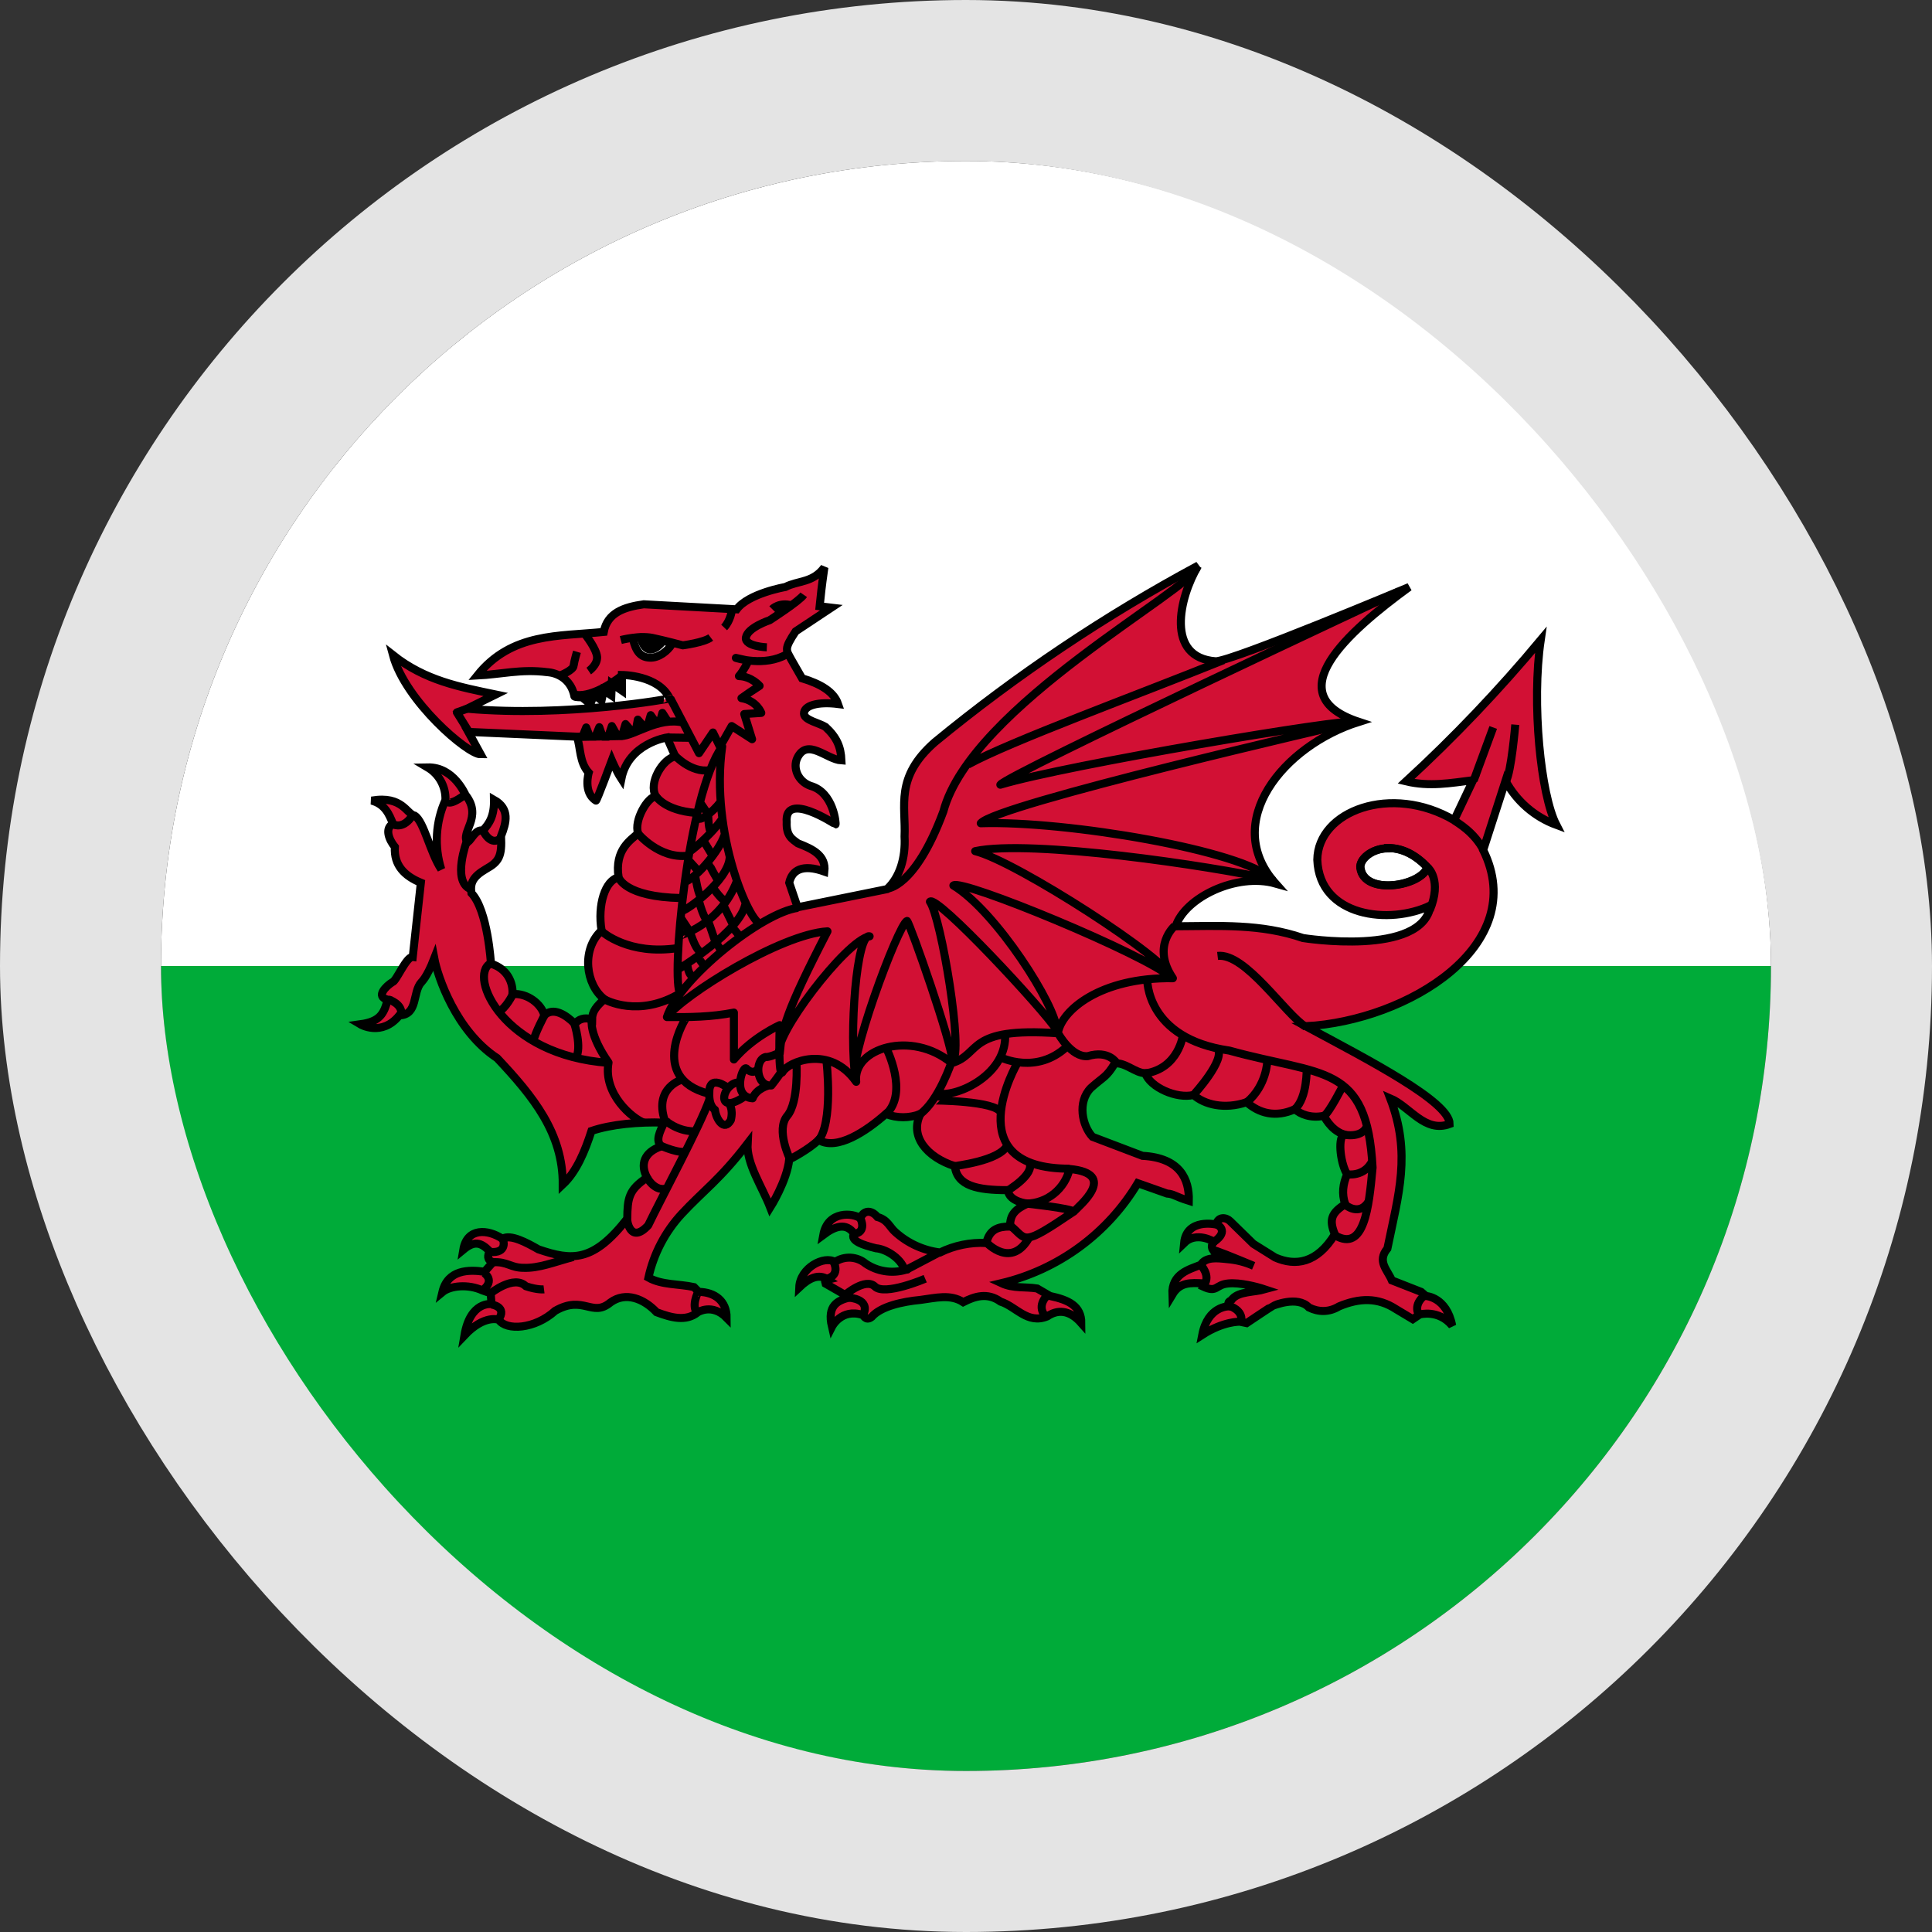 <svg width="36" height="36" viewBox="0 0 36 36" fill="none" xmlns="http://www.w3.org/2000/svg">
<rect x="0" y="0" width="36" height="36" fill="#333333" stroke="none"/>
<g clip-path="url(#clip0_804_1350)">
<path d="M3 18H33V33H3V18Z" fill="#00AB39"/>
<path d="M3 3H33V18H3V3Z" fill="white"/>
<path d="M22.329 10.537C20.589 11.473 18.943 12.576 17.417 13.831C16.673 14.486 16.881 15.007 16.855 15.59C16.876 15.985 16.766 16.349 16.527 16.568L14.862 16.906L14.706 16.448C14.758 16.214 14.95 16.094 15.361 16.24C15.393 15.943 15.153 15.824 14.867 15.714C14.763 15.636 14.648 15.579 14.659 15.319C14.612 14.726 15.564 15.361 15.569 15.361C15.58 15.361 15.538 14.762 15.101 14.643C14.867 14.559 14.768 14.309 14.857 14.122C15.044 13.742 15.403 14.153 15.679 14.169C15.668 13.919 15.595 13.742 15.382 13.545C15.268 13.472 14.987 13.42 14.981 13.3C14.976 13.144 15.242 13.071 15.616 13.118C15.538 12.889 15.289 12.743 14.945 12.639L14.742 12.285C14.648 12.108 14.602 12.103 14.825 11.765L15.491 11.323L15.273 11.297C15.299 11.057 15.304 10.974 15.361 10.573C15.143 10.865 14.877 10.813 14.633 10.938C14.633 10.938 13.946 11.057 13.727 11.354L11.995 11.26C11.63 11.312 11.318 11.416 11.25 11.775C10.418 11.859 9.533 11.786 8.893 12.587C9.33 12.566 9.71 12.462 10.199 12.525C10.199 12.525 10.616 12.535 10.704 12.977C10.714 12.993 10.845 12.993 10.845 12.993L11.001 13.118L11.068 12.946L11.209 13.05L11.25 12.863L11.391 12.957L11.401 12.738L11.589 12.868V12.577C11.589 12.577 12.27 12.577 12.479 13.014C12.489 13.019 10.564 13.368 8.701 13.206L9.237 12.941C8.56 12.8 7.92 12.681 7.322 12.207C7.551 13.061 8.716 14.06 8.956 14.055L8.727 13.638L10.751 13.727C10.824 13.95 10.793 14.2 10.97 14.398C10.97 14.398 10.86 14.767 11.105 14.918C11.115 14.939 11.401 14.169 11.401 14.169C11.401 14.169 11.49 14.377 11.578 14.512C11.708 13.852 12.427 13.742 12.427 13.742L12.583 14.096C12.354 14.133 12.073 14.591 12.223 14.84C12.073 14.84 11.807 15.288 11.89 15.527C11.76 15.652 11.448 15.824 11.526 16.349C11.277 16.401 11.131 16.859 11.209 17.338C10.824 17.697 10.917 18.353 11.261 18.618C11.12 18.748 11.032 18.842 11.032 18.998C10.897 18.946 10.772 18.993 10.714 19.081C10.548 18.91 10.309 18.759 10.142 18.92C10.095 18.717 9.83 18.498 9.549 18.524C9.564 18.311 9.455 18.051 9.148 17.957C9.148 17.957 9.091 16.963 8.784 16.641C8.758 16.459 8.805 16.339 9.055 16.193C9.299 16.058 9.356 15.954 9.336 15.579C9.434 15.329 9.507 15.074 9.205 14.903C9.211 15.199 9.122 15.345 8.997 15.475C8.857 15.454 8.805 15.621 8.711 15.699C8.571 15.511 8.997 15.23 8.68 14.819C8.664 14.804 8.461 14.289 7.967 14.299C8.072 14.361 8.159 14.45 8.217 14.557C8.276 14.665 8.305 14.786 8.3 14.908C8.117 15.314 8.089 15.773 8.222 16.198C8.014 15.886 7.899 15.303 7.728 15.199C7.577 15.173 7.504 14.819 6.926 14.918C7.176 14.986 7.254 15.178 7.322 15.35C7.166 15.434 7.244 15.642 7.358 15.782C7.337 16.126 7.54 16.323 7.842 16.448L7.691 17.832C7.571 17.817 7.384 18.29 7.311 18.301C7.197 18.373 6.989 18.571 7.223 18.628C7.155 18.884 7.088 19.034 6.713 19.086C6.713 19.086 7.114 19.326 7.441 18.92C7.795 18.91 7.681 18.488 7.852 18.301C7.852 18.296 7.946 18.233 8.092 17.858C8.154 18.191 8.493 19.211 9.263 19.716C9.939 20.434 10.491 21.116 10.486 22.073C10.746 21.829 10.902 21.444 11.021 21.074C11.386 20.949 11.906 20.902 12.374 20.918C12.296 21.09 12.208 21.251 12.322 21.36C11.995 21.47 11.927 21.704 12.057 21.943C11.714 22.172 11.693 22.323 11.688 22.708C11.053 23.52 10.662 23.494 10.033 23.28C9.825 23.161 9.512 22.989 9.362 23.083C9.091 22.901 8.701 22.875 8.633 23.286C8.841 23.114 8.961 23.15 9.122 23.312C9.091 23.395 9.065 23.473 9.185 23.52L9.028 23.697C8.737 23.655 8.342 23.655 8.243 24.077C8.388 23.957 8.721 23.921 8.992 24.046L9.143 24.098L9.159 24.3C9.159 24.3 8.763 24.238 8.654 24.883C9.028 24.488 9.294 24.592 9.294 24.592C9.434 24.8 9.965 24.769 10.345 24.425C10.876 24.123 11.032 24.555 11.375 24.269C11.662 24.061 12 24.202 12.234 24.451C12.499 24.55 12.78 24.634 13.004 24.451C13.004 24.451 13.27 24.28 13.54 24.555C13.54 24.243 13.322 24.077 13.02 24.072L12.931 23.983C12.65 23.921 12.333 23.947 12.083 23.806C12.18 23.363 12.394 22.953 12.702 22.62C13.108 22.183 13.41 21.985 13.93 21.308C13.909 21.688 14.201 22.11 14.352 22.5C14.352 22.5 14.664 22.006 14.706 21.605C14.716 21.605 15.091 21.407 15.252 21.241C15.595 21.449 16.147 21.074 16.506 20.757C16.713 20.838 16.944 20.838 17.151 20.757C16.943 21.173 17.271 21.563 17.791 21.73C17.838 22.099 18.208 22.177 18.78 22.177C18.801 22.396 19.144 22.427 19.144 22.427C18.926 22.531 18.817 22.625 18.822 22.854C18.603 22.854 18.437 22.906 18.379 23.161C18.081 23.146 17.784 23.207 17.516 23.338C17.206 23.3 16.915 23.168 16.683 22.958C16.574 22.864 16.543 22.729 16.35 22.677C16.225 22.526 16.079 22.562 16.033 22.703C15.902 22.599 15.424 22.552 15.341 23.01C15.564 22.843 15.767 22.781 15.913 22.984C15.83 23.124 16.095 23.203 16.324 23.26C16.48 23.27 16.771 23.416 16.86 23.666C16.737 23.699 16.608 23.706 16.483 23.685C16.357 23.665 16.237 23.617 16.131 23.546C16.052 23.48 15.954 23.441 15.85 23.435C15.747 23.43 15.645 23.457 15.559 23.515C15.361 23.39 14.909 23.619 14.893 23.988C15.08 23.811 15.257 23.728 15.429 23.843C15.346 23.863 15.377 23.869 15.387 23.921L15.83 24.176C15.611 24.233 15.408 24.321 15.502 24.722C15.502 24.722 15.679 24.373 16.074 24.503C16.085 24.493 16.126 24.628 16.241 24.54C16.412 24.342 16.813 24.254 17.151 24.222C17.432 24.186 17.708 24.108 17.948 24.264C18.161 24.155 18.4 24.077 18.645 24.254C18.936 24.347 19.144 24.68 19.514 24.529C19.696 24.404 19.92 24.394 20.149 24.654C20.149 24.332 19.909 24.222 19.566 24.149L19.326 24.009C19.108 23.973 18.884 24.014 18.66 23.91C19.186 23.785 19.682 23.555 20.118 23.235C20.554 22.915 20.922 22.511 21.2 22.047L21.746 22.24C21.876 22.25 21.887 22.292 22.152 22.375C22.162 21.98 21.996 21.574 21.288 21.537L20.357 21.183C20.164 20.975 20.071 20.533 20.326 20.273C20.57 20.054 20.612 20.08 20.773 19.815C20.971 19.794 21.158 19.997 21.34 19.997C21.429 20.257 21.923 20.481 22.241 20.403C22.438 20.58 22.813 20.679 23.229 20.538C23.463 20.746 23.77 20.83 24.129 20.668C24.228 20.762 24.426 20.84 24.66 20.793C24.681 20.793 24.78 21.048 25.035 21.137C24.92 21.241 24.988 21.709 25.102 21.881C25.024 22.058 24.998 22.245 25.066 22.438C24.811 22.599 24.759 22.724 24.873 23C24.541 23.541 24.14 23.598 23.76 23.431L23.354 23.177L22.922 22.755C22.849 22.682 22.698 22.661 22.662 22.817C22.662 22.817 22.11 22.692 22.064 23.161C22.293 22.937 22.62 23.135 22.62 23.14C22.62 23.15 22.542 23.203 22.605 23.296C22.615 23.28 23.011 23.442 23.359 23.587C23.206 23.519 23.043 23.477 22.875 23.463C22.678 23.442 22.47 23.416 22.376 23.567C22.162 23.655 21.829 23.728 21.845 24.123C21.985 23.889 22.183 23.9 22.433 23.915C22.433 23.936 22.423 23.957 22.417 23.973C22.688 24.098 22.641 23.936 22.891 23.915C23.104 23.895 23.411 23.973 23.567 24.025C23.364 24.082 23.094 24.061 22.964 24.202C22.943 24.254 22.86 24.228 22.896 24.342C22.896 24.342 22.506 24.332 22.402 24.873C22.797 24.618 23.099 24.628 23.104 24.628L23.229 24.654C23.229 24.654 23.708 24.332 23.718 24.332C23.724 24.332 24.176 24.134 24.39 24.363C24.567 24.451 24.764 24.456 24.952 24.342C25.326 24.186 25.67 24.17 26.013 24.394L26.325 24.581L26.455 24.493C26.455 24.493 26.804 24.394 27.059 24.701C26.955 24.165 26.57 24.149 26.57 24.149L26.481 24.072L25.935 23.858C25.852 23.66 25.654 23.504 25.852 23.265C26.06 22.25 26.299 21.496 25.904 20.465C26.273 20.622 26.549 21.116 27.012 20.944C27.012 20.528 25.493 19.747 24.332 19.123C26.232 19.019 28.516 17.619 27.637 15.839L28.053 14.549C28.258 14.929 28.595 15.222 29 15.371C28.709 14.809 28.537 13.102 28.709 11.926C27.931 12.858 27.094 13.738 26.2 14.559C26.638 14.663 27.028 14.591 27.449 14.538L27.096 15.283C25.925 14.596 24.556 15.111 24.546 16.021C24.587 17.088 25.899 17.239 26.658 16.87C26.508 17.837 24.28 17.479 24.28 17.479C23.489 17.208 22.735 17.255 21.907 17.26C22.079 16.729 23.037 16.256 23.77 16.464C22.745 15.319 23.916 13.893 25.321 13.451C23.786 12.946 25.113 11.775 26.258 10.938C26.258 10.938 22.953 12.327 22.652 12.322C21.715 12.254 21.97 11.14 22.324 10.542L22.329 10.537ZM11.948 11.879C12.026 11.879 12.114 11.89 12.187 11.905C12.338 11.942 12.52 11.963 12.515 12.009C12.447 12.124 12.276 12.264 12.109 12.254C11.943 12.249 11.849 12.15 11.792 11.895C11.807 11.885 11.87 11.879 11.948 11.879V11.879ZM25.867 15.803C26.081 15.803 26.341 15.891 26.596 16.162C26.471 16.511 25.415 16.693 25.347 16.172C25.326 16.016 25.55 15.808 25.867 15.808V15.803Z" fill="#D21034" stroke="black" stroke-width="0.15"/>
<path d="M13.04 14.944L13.197 15.178M13.197 15.184C13.197 15.184 13.197 15.496 13.259 15.506M13.113 15.673L13.28 15.949M12.822 16.021L13.03 16.25M13.197 16.073C13.197 16.084 13.384 16.433 13.4 16.433M12.952 16.313C12.952 16.313 13.02 16.74 13.077 16.724M12.676 17.088L12.864 17.375M13.025 16.792C13.025 16.792 13.129 17.192 13.207 17.156M13.29 16.547C13.296 16.558 13.478 16.818 13.53 16.781M13.488 16.885L13.66 17.234M13.191 17.156C13.202 17.166 13.337 17.572 13.337 17.572M12.858 17.364C12.858 17.364 12.989 17.812 13.108 17.739M12.806 17.957C12.806 17.957 12.817 18.191 12.931 18.202M13.009 17.838C13.009 17.848 13.129 18.009 13.129 18.009M13.342 17.562L13.441 17.718M13.649 17.281L13.8 17.463M12.978 15.189C12.983 15.387 13.296 15.116 13.42 14.95M12.848 15.871C12.848 15.871 13.186 15.631 13.452 15.267M12.728 16.448C12.968 16.381 13.41 15.845 13.498 15.564M12.681 16.979C12.749 17.01 13.576 16.412 13.597 15.975M12.661 17.437C12.661 17.432 13.415 17.244 13.733 16.412M12.619 18.072C12.619 18.072 13.826 17.348 13.894 16.818M22.043 19.284C22.043 19.284 21.965 19.909 21.34 20.002M22.241 20.398C22.251 20.393 22.839 19.742 22.688 19.544M23.614 19.773C23.614 19.773 23.604 20.226 23.234 20.538M24.348 19.903C24.348 19.903 24.364 20.45 24.129 20.668M25.024 20.231C25.024 20.231 24.764 20.741 24.671 20.793M25.014 21.137C25.014 21.137 25.358 21.225 25.467 20.996M25.102 21.881C25.102 21.881 25.425 21.938 25.571 21.631M25.071 22.453C25.071 22.453 25.331 22.672 25.503 22.386M21.377 18.244C21.377 18.244 21.346 19.352 22.907 19.576C24.65 20.059 25.472 19.805 25.576 21.756C25.508 22.5 25.42 23.338 24.879 23.02M19.722 19.263C19.722 19.263 19.966 19.706 20.268 19.68C20.659 19.56 20.804 19.805 20.804 19.805M18.655 19.706C18.655 19.706 19.311 20.028 19.873 19.508M18.728 19.248C18.785 20.013 17.843 20.45 17.474 20.377M18.775 22.183C18.78 22.183 19.285 21.881 19.181 21.667M17.776 21.735C17.786 21.72 18.619 21.641 18.77 21.34M17.386 20.507C17.386 20.502 18.567 20.512 18.645 20.731M18.957 19.81C18.957 19.81 17.802 21.777 19.93 21.777M17.734 19.779C17.734 19.779 17.49 20.517 17.136 20.767M16.511 19.523C16.511 19.523 16.938 20.356 16.511 20.762M15.398 19.758C15.403 19.773 15.533 20.934 15.242 21.262M14.841 19.794C14.841 19.794 14.888 20.533 14.669 20.793C14.451 21.053 14.721 21.6 14.721 21.6M12.062 21.954C12.062 21.954 12.218 22.229 12.437 22.136M12.328 21.355C12.328 21.355 12.676 21.511 12.796 21.449M12.707 20.117C12.707 20.117 12.187 20.262 12.385 20.871C12.681 21.116 12.978 21.079 12.978 21.079M11.688 22.719C11.677 22.719 11.74 23.197 12.078 22.833C12.312 22.344 13.051 20.97 13.217 20.491M13.561 20.268C13.561 20.268 13.202 19.992 13.217 20.377C13.207 20.616 13.322 20.679 13.322 20.679C13.342 20.851 13.493 21.095 13.618 20.871C13.67 20.658 13.582 20.559 13.582 20.559M13.79 20.169C13.462 20.143 13.29 20.851 13.909 20.408M14.118 19.924C14.118 19.924 14.04 20.034 13.915 19.919C13.852 19.805 13.618 20.439 14.024 20.465C14.097 20.278 14.326 20.226 14.326 20.226M14.513 19.622C14.513 19.622 14.331 19.706 14.269 19.695C14.05 19.747 14.092 20.252 14.373 20.226C14.461 20.117 14.565 19.966 14.565 19.966M12.796 18.951C12.786 18.951 12.067 20.08 13.197 20.377M21.887 17.255C21.887 17.255 21.45 17.629 21.855 18.228C20.503 18.207 19.774 18.831 19.712 19.253C17.984 19.133 18.296 19.643 17.734 19.81C16.985 19.185 15.882 19.534 15.954 20.158C15.455 19.451 14.68 19.794 14.586 19.971C14.492 20.143 14.529 19.102 14.529 19.102C14.529 19.102 14.024 19.326 13.675 19.742V18.868C13.259 18.951 12.848 18.956 12.416 18.951M11.277 18.628C11.277 18.628 11.901 18.977 12.681 18.504M11.224 17.364C11.224 17.364 11.714 17.806 12.629 17.666M11.531 16.355C11.531 16.355 11.641 16.714 12.692 16.734M11.885 15.527C11.885 15.527 12.281 16.011 12.817 15.944M12.223 14.835C12.223 14.835 12.38 15.101 12.962 15.147M12.567 14.07C12.567 14.07 12.874 14.408 13.223 14.351M14.388 11.349C14.388 11.349 14.524 11.213 14.752 11.281M14.289 12.062C14.289 12.062 13.873 12.046 13.899 11.879C13.93 11.692 14.341 11.557 14.341 11.557C14.341 11.557 14.893 11.203 14.976 11.083M12.489 13.009L13.025 14.034L13.285 13.649L13.415 13.914L13.634 13.529L14.014 13.774L13.868 13.305L14.185 13.284C14.185 13.284 14.102 13.055 13.816 13.009C13.927 12.929 14.039 12.853 14.154 12.78C14.154 12.78 14.003 12.603 13.769 12.598C13.847 12.514 13.951 12.311 13.946 12.311L13.712 12.259C13.712 12.259 14.248 12.431 14.659 12.192M13.634 11.359C13.644 11.37 13.608 11.572 13.493 11.692M11.568 11.926C11.568 11.926 11.901 11.838 12.151 11.885C12.395 11.937 12.723 12.025 12.723 12.025C12.723 12.025 13.119 11.973 13.243 11.879M10.751 12.145C10.751 12.145 10.704 12.301 10.688 12.405C10.688 12.483 10.449 12.582 10.449 12.582M10.907 11.827C10.907 11.827 11.115 12.088 11.126 12.244C11.131 12.395 10.97 12.504 10.97 12.504M8.732 13.628L8.513 13.274L8.706 13.206M12.676 18.514C12.499 18.285 12.806 14.819 13.457 13.909C13.228 15.543 13.977 17.213 14.17 17.208M10.704 12.941C10.704 12.941 10.995 13.055 11.61 12.572M12.442 13.742L12.879 13.748M26.065 11.021C26.065 11.021 18.744 14.445 18.64 14.622C19.873 14.252 25.113 13.373 25.243 13.451C24.931 13.529 18.572 14.986 18.275 15.34C19.862 15.288 23.188 15.85 23.708 16.391C22.579 16.136 19.202 15.636 18.171 15.86C18.926 16.042 21.824 17.916 21.824 18.217C21.387 17.801 17.901 16.36 17.765 16.5C18.561 16.979 19.691 18.759 19.691 19.196C19.457 18.821 17.443 16.656 17.328 16.802C17.536 17.093 17.963 19.648 17.745 19.768C17.745 19.456 16.964 17.224 16.902 17.161C16.745 17.203 15.746 19.888 15.944 20.138C15.814 19.243 15.965 17.375 16.204 17.447C15.772 17.51 14.378 19.347 14.529 19.633C14.57 19.18 14.633 18.873 15.419 17.354C14.544 17.406 12.733 18.545 12.427 18.951C12.671 18.223 14.206 17 14.872 16.916M18.036 14.247C18.811 13.82 21.2 12.946 22.797 12.301M16.527 16.558C16.527 16.558 17.047 16.552 17.578 15.121C18.098 13.159 22.22 10.979 22.303 10.568M9.554 18.53C9.554 18.53 9.429 18.79 9.278 18.863M10.142 18.925C10.142 18.925 9.976 19.237 9.939 19.393M10.704 19.081C10.704 19.081 10.845 19.513 10.73 19.716M9.138 17.952C8.722 18.186 9.372 19.664 11.339 19.805M11.027 19.008C11.027 19.008 10.97 19.269 11.339 19.799C11.235 20.387 11.786 20.845 12.005 20.923M10.86 13.711L10.923 13.555L10.99 13.727H11.094L11.167 13.55L11.23 13.727H11.334L11.401 13.529L11.505 13.716H11.589L11.656 13.492L11.792 13.654L11.844 13.633L11.885 13.409L12.021 13.565L12.062 13.545L12.125 13.326L12.239 13.487L12.291 13.472L12.343 13.284L12.453 13.456M10.741 13.732L11.563 13.716C11.823 13.716 12.255 13.352 12.739 13.466M9.008 15.491C9.008 15.491 9.143 15.782 9.336 15.616M8.695 15.683C8.695 15.683 8.43 16.396 8.748 16.558M8.316 14.903C8.316 14.903 8.316 15.069 8.664 14.809M7.238 18.623C7.238 18.623 7.519 18.707 7.473 18.92M7.343 15.366C7.343 15.366 7.519 15.454 7.686 15.194M9.185 23.52C9.455 23.504 9.512 23.624 9.757 23.624C10.043 23.634 10.319 23.52 10.683 23.421M13.009 24.077C13.004 24.077 12.879 24.337 12.989 24.462M9.143 24.098C9.143 24.098 9.575 23.749 9.799 23.967C10.017 24.04 10.137 24.025 10.137 24.025M9.372 23.088C9.372 23.088 9.476 23.364 9.122 23.327M9.018 23.718C9.018 23.718 9.242 23.858 8.987 24.046M9.153 24.306C9.153 24.306 9.466 24.347 9.283 24.597M18.832 22.843C19.144 23.098 19.014 23.249 19.998 22.583M18.385 23.156C18.385 23.156 18.848 23.655 19.181 23.052M17.5 23.338L16.876 23.666M15.746 24.129C15.746 24.129 16.126 23.801 16.303 23.973C16.485 24.15 17.24 23.827 17.24 23.827M16.033 22.703C16.033 22.703 16.163 22.963 15.908 22.994M15.533 23.515C15.533 23.515 15.668 23.759 15.408 23.827M15.824 24.181C15.824 24.181 16.225 24.202 16.085 24.498M19.524 24.129C19.524 24.129 19.306 24.311 19.472 24.519M22.672 22.812C22.672 22.812 22.922 22.932 22.62 23.14M22.376 23.572C22.376 23.572 22.563 23.77 22.438 23.936M22.901 24.332C22.901 24.332 23.162 24.404 23.13 24.618M26.544 24.139C26.544 24.139 26.325 24.295 26.44 24.503M22.688 17.812C23.208 17.749 23.953 18.904 24.332 19.133M26.611 16.172C26.611 16.172 26.872 16.401 26.643 16.958M27.101 15.288C27.174 15.345 27.46 15.496 27.647 15.845M27.824 13.555L27.46 14.544M28.235 13.503C28.235 13.503 28.162 14.388 28.058 14.565M19.129 22.427C19.129 22.427 19.966 22.516 20.008 22.578C20.102 22.474 20.851 21.87 19.93 21.782C19.887 21.963 19.785 22.125 19.64 22.242C19.495 22.359 19.315 22.424 19.129 22.427V22.427ZM26.601 16.162C26.482 16.516 25.42 16.693 25.352 16.172C25.316 15.912 25.977 15.496 26.601 16.162Z" stroke="black" stroke-width="0.15" stroke-linejoin="round"/>
<path d="M11.937 11.879L12.348 11.952C12.348 11.952 12.062 12.337 11.937 11.879Z" fill="black" stroke="black" stroke-width="0.15" stroke-linejoin="round"/>
</g>
<rect x="1.5" y="1.5" width="33" height="33" rx="16.5" stroke="#E4E4E4" stroke-width="3"/>
<defs>
<clipPath id="clip0_804_1350">
<rect x="3" y="3" width="30" height="30" rx="15" fill="white"/>
</clipPath>
</defs>
</svg>
